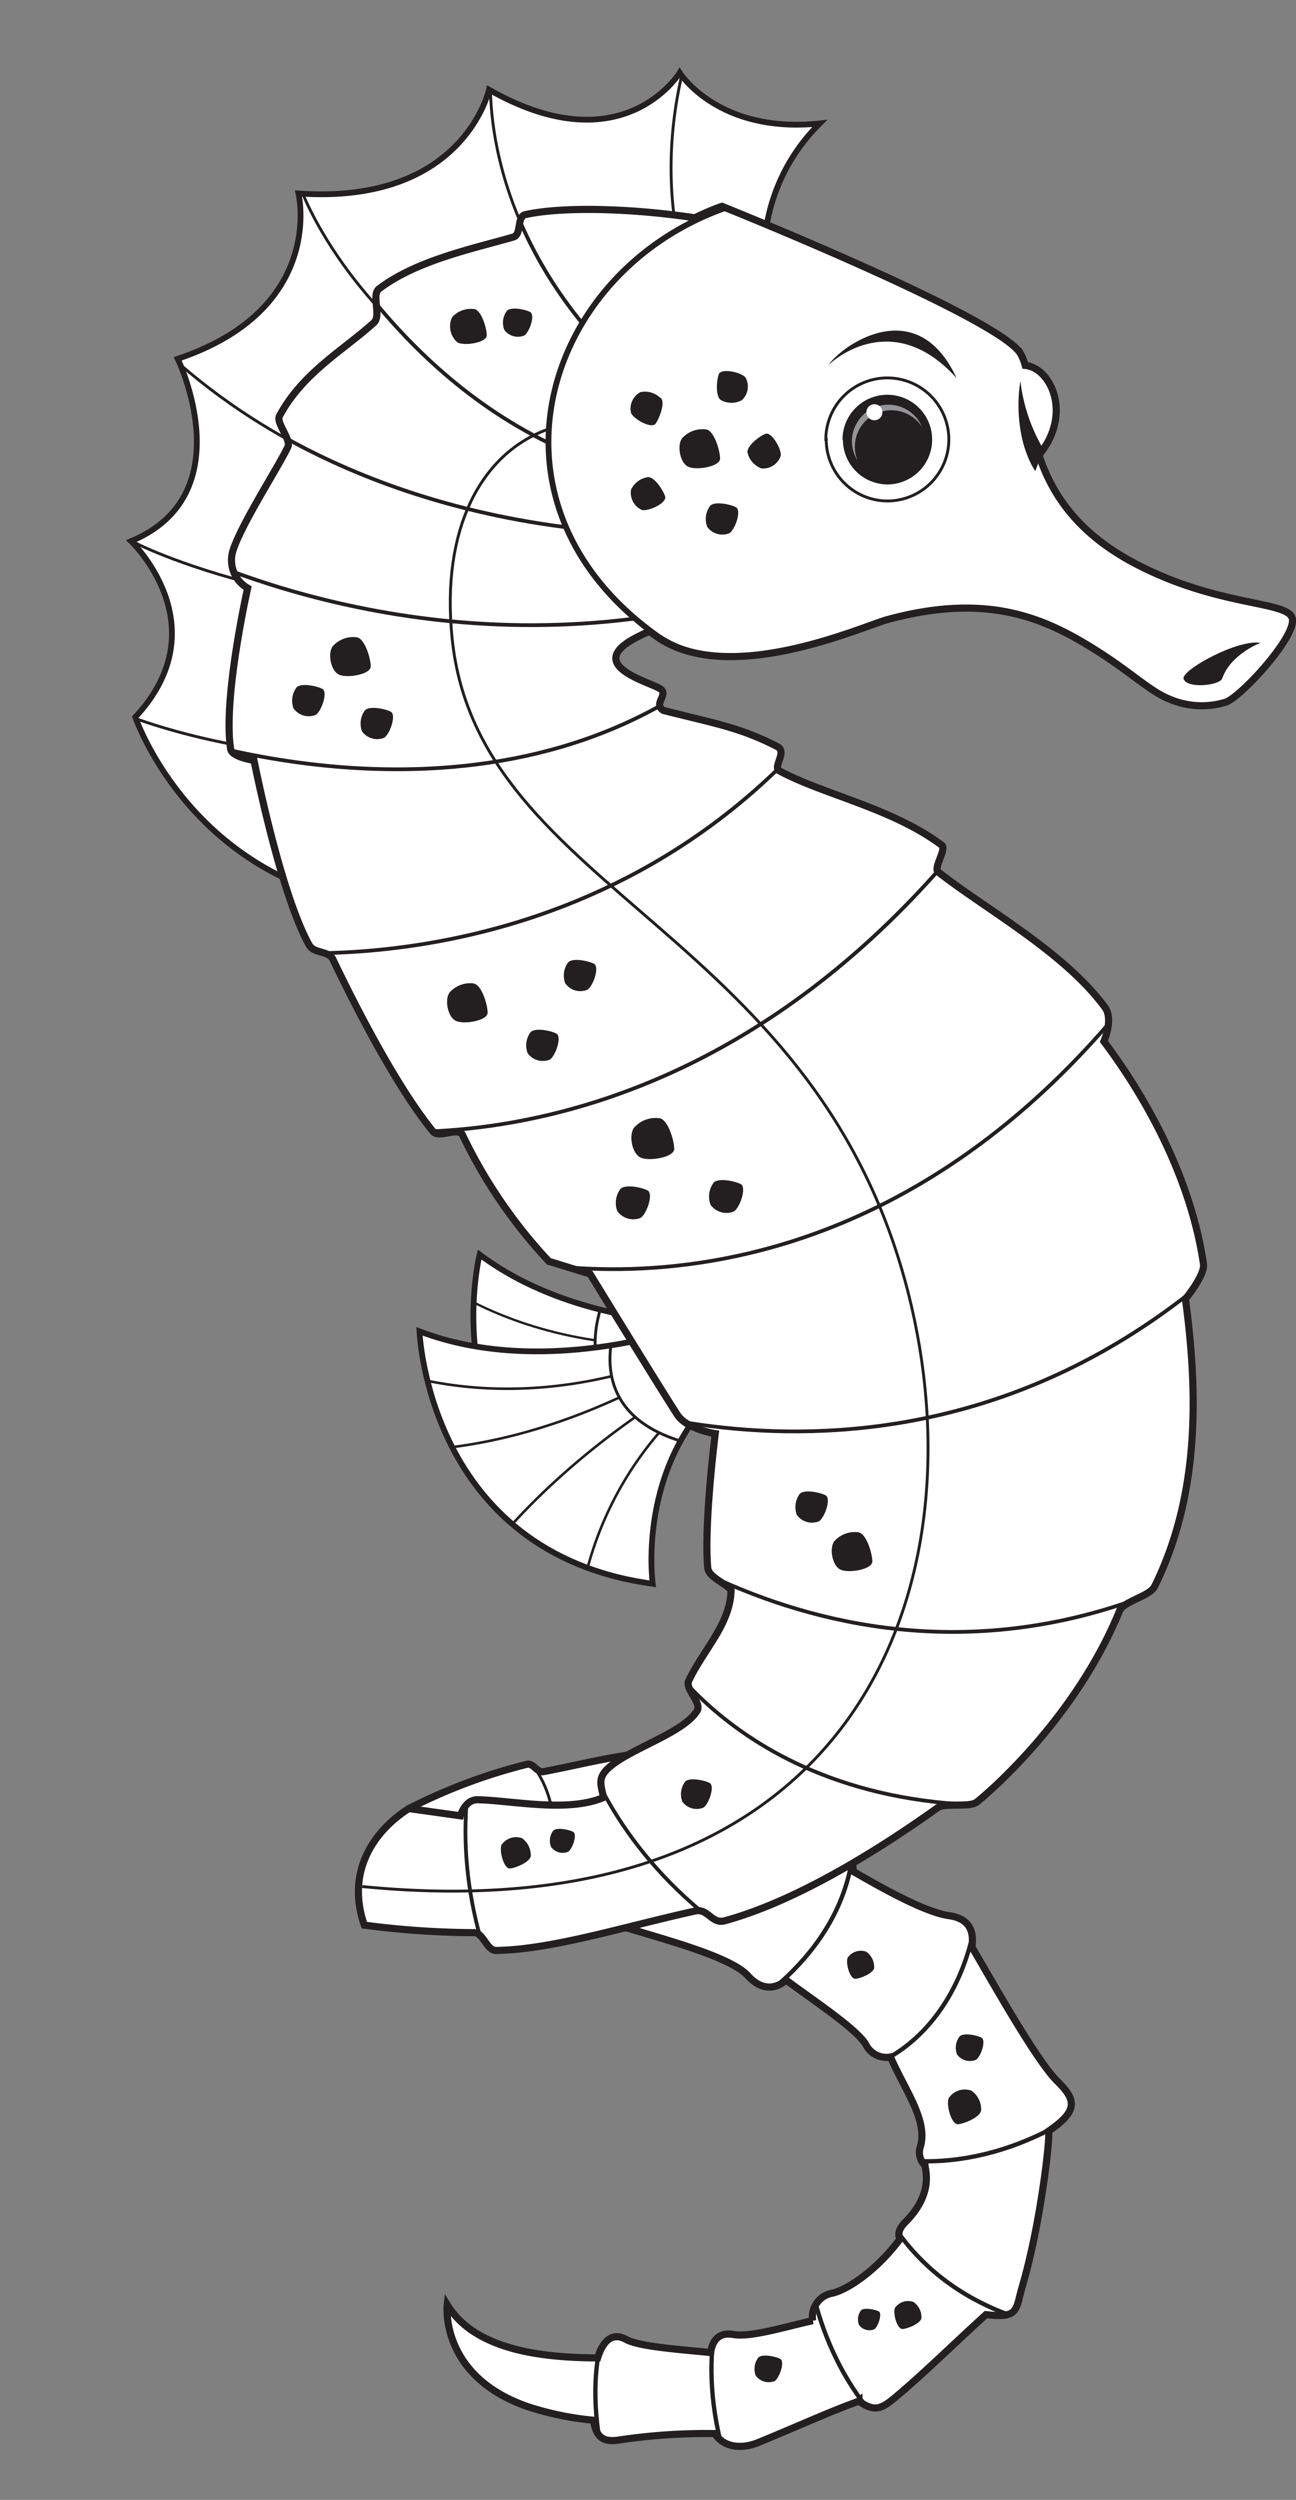 <svg xmlns="http://www.w3.org/2000/svg" xmlns:xlink="http://www.w3.org/1999/xlink" viewBox="0 0 161.64 311.63"><rect x="0" y="0" width="161.64" height="311.63" fill="#808080" stroke="none"/><defs><style>.cls-1,.cls-10,.cls-11,.cls-13,.cls-15,.cls-18,.cls-2,.cls-5,.cls-6,.cls-9{fill:none;}.cls-2{clip-rule:evenodd;}.cls-3,.cls-7{fill:#fff;}.cls-4{clip-path:url(#clip-path);}.cls-10,.cls-11,.cls-13,.cls-15,.cls-18,.cls-5,.cls-6,.cls-9{stroke:#231f20;}.cls-11,.cls-15,.cls-18,.cls-5,.cls-6,.cls-9{stroke-miterlimit:3.86;}.cls-5{stroke-width:0.54px;}.cls-6{stroke-width:0.89px;}.cls-19,.cls-22,.cls-7{fill-rule:evenodd;}.cls-8{clip-path:url(#clip-path-2);}.cls-9{stroke-width:0.29px;}.cls-10,.cls-13{stroke-miterlimit:3.86;}.cls-10,.cls-15{stroke-width:0.36px;}.cls-11{stroke-width:0.72px;}.cls-12{clip-path:url(#clip-path-3);}.cls-13{stroke-width:0.32px;}.cls-14{clip-path:url(#clip-path-4);}.cls-16{clip-path:url(#clip-path-5);}.cls-17{clip-path:url(#clip-path-6);}.cls-18{stroke-width:0.47px;}.cls-19,.cls-20{fill:#231f20;}.cls-21{clip-path:url(#clip-path-7);}.cls-22{fill:#939598;}</style><clipPath id="clip-path" transform="translate(15.71 8.39)"><path class="cls-1" d="M91.41,290.89a.87.87,0,0,1-.18.11c-3.37,1.2-7.07,2.91-12.37,5.09-1.84.76-4.25.76-5.4-1.12a73.9,73.9,0,0,0-12,.81c-1.88.27-2.79-.26-3.16-2.47a37.41,37.41,0,0,1-8.23-1.71c-11-3.83-10-12.68-10-12.68,3.4,5.54,11.49,6.6,18.76,6.62.66-2.13,1.83-3.25,3.55-2.3s7.28,1.28,10.54,1.64c.25-1.63,1.12-2.56,2.82-2.26,2.18.38,6.34-.93,9.91-1.72a3,3,0,0,1,2.51-3.44c1.85-.46,5.34-2.73,8.28-6.6.19-.26-.55-.93.77-2.25,3.49-3.49,2.51-6.41,2.45-7.05a2.29,2.29,0,0,1-.65-2.12c1.17-3.38-1.86-7.24-3.65-11.41a2.86,2.86,0,0,1-3.09-1.58c-1.23-2-6.62-5.53-9.92-8-1.56,1.31-3.27,1.12-4.76-.53-2.93-3.25-16.74-5.91-20.48-7.93C54,228.45,65.6,215.09,68.23,216c4.66,1.55,14.63,5.78,19,5.62,2.32-.08,3.42,1.1,3.48,3.28,4.24,2.45,9.11,5.11,11.94,5.51,2.32.33,3.19,1.69,2.85,3.9,2.53,4.27,8,14.12,10.68,16.76,2.37,2.33,2.58,3.68-1.12,6.21.27.32-.92,11.36-3.27,19.36-.86,2.92-.38,4-4.52,3.5-3.27,2.94-7.67,7.26-11.15,10.18-1.74,1.45-2.63,2.11-4.71.6Z"/></clipPath><clipPath id="clip-path-2" transform="translate(15.71 8.39)"><path class="cls-2" d="M78.24,156.63S58,158.4,44.11,148c0,0-6.71,26.85,19.29,38.28,0,0,.65-18.77,16.12-24.26l-1.28-5.36Z"/></clipPath><clipPath id="clip-path-3" transform="translate(15.71 8.39)"><path class="cls-2" d="M71.81,156.48s-19,7.29-35.2,1.09c0,0,1,27.66,29.09,31.47,0,0-2.38-16.69,11-26.23l-4.86-6.33Z"/></clipPath><clipPath id="clip-path-4" transform="translate(15.71 8.39)"><path class="cls-2" d="M69.06.68S62,12.3,45.28,2.79c0,0-3.12,14.38-23.76,12.94,0,0,3.46,14.39-15.06,20.61,0,0,8.19,16.91-5.82,22.73,0,0,11.1,10.57.53,21.93,0,0,6.35,18.76,27.48,23,0,0,14.8-67.12,51.53-74,0,0-3.7-12.95,6.34-23C73.84,8.33,69.06.68,69.06.68Z"/></clipPath><clipPath id="clip-path-5" transform="translate(15.71 8.39)"><path class="cls-2" d="M30.7,229.24s2.18-10.57,4.56-12.16a68.47,68.47,0,0,1,14.8-5.55c.73-.15,1.23,1.07,2,.93,5.37-1,11-2.65,17-2.51,9.66.22,15.63,16.14,9.76,15.87-22.2-1.06-48.14,3.42-48.14,3.42Z"/></clipPath><clipPath id="clip-path-6" transform="translate(15.71 8.39)"><path class="cls-1" d="M65.3,70.32c-.37.14-.72.29-1,.44-8,3.76,1.39,5.89,2.45,6.8.83.73-1,1.83.28,2.61,6.32,1.62,9.47,2.07,14.25,4.53,1.19.66-.64,2.55.21,3,5.57,3,14.07,4.63,20.27,9.28.6.46-1.07,2.84-.47,3.32,5.88,4.62,15.77,10,20.82,16.9,1.08,1.49-.14,4.23-.14,4.23,6,8,10.95,17.81,12.42,27.74.21,1.38-2.25,4.36-2.25,4.36,1.45,10.87,2,24-3.83,35.81-.62,1.26-3.64,1.78-4.36,3-5.39,13.26-16.09,22.53-17.83,23.91-.89.71-4,.06-4.89.71-7.93,5.66-17.91,11.74-26.56,14.09-1.62.44-2.06-1.57-3.67-1.22-8.88,1.95-17.91,4.83-24.87,4.92-1.09,0-1.63-2.21-2.64-2.22a107.91,107.91,0,0,1-13.76-.94c-2.38-6.87,1.41-11.9,5.55-14.53l6.43.9s.56-2,2.11-2c4.23.07,11.21,1.64,15.72-.27-.19-1.45-.9-2.38.8-3.83,2.75-2.35,9.22-4.25,10.9-7,.59-1-1.52-2.71-1.06-3.7,1.76-3.8,5.24-7.1,5.29-11.36-1.06-1.06-2.81-1.62-2.91-2.78-.49-5.46.94-16.7.94-16.7s-3.56-.53-4.75-2.38c-2.69-4.18-10.86-17.52-10.86-17.52l-5.15-1.58A62.71,62.71,0,0,1,41.93,133c-.72-.86-2.91.53-3.63-.34-5-6.09-10.7-17.71-12.53-21.55-.63-1-2.34-.64-2.93-1.71-3.64-6.55-6.87-23-6.87-23S13.24,86,13.06,85c-1-6.29,2.12-20.08,2.12-20.08a4,4,0,0,1-1.85-4.62C14.35,57,18.91,50,20.2,47.31c.42-.88-1.5-3-1.06-3.83C22,38.09,27.22,35.2,30.9,31.85c1-.87-.32-3.48.66-4.23,4.71-3.59,11.9-5.05,16.78-6.47,1-.31.42-2.55,1.45-2.78,4.94-1.09,13.89-.72,21.14.39,0,0,2.08-1,3.41-1.43,0,0,34.58,13.86,37.22,18.35a6.26,6.26,0,0,1,.6,1.48c3.17.3,5.94,6.05,1.71,11.17,1.52,4.64,4.6,9.57,11.74,13.39,10.32,5.52,19,4.76,19.82,6.87s-6.43,10-8.3,10.56a10.21,10.21,0,0,1-7-.4c-2.31-.91-4.77-3.29-8.72-5.81-6.6-4.23-13.74-7.53-26.42-4.1-3.1.84-19.82,8.46-28.8,2.12l-.88-.64Z"/></clipPath><clipPath id="clip-path-7" transform="translate(15.71 8.39)"><path class="cls-2" d="M89.37,46.39A5.59,5.59,0,1,1,95,52a5.58,5.58,0,0,1-5.58-5.59Z"/></clipPath></defs><g id="Layer_2" data-name="Layer 2"><g id="Layer_1-2" data-name="Layer 1"><path class="cls-3" d="M91.41,290.89a.87.87,0,0,1-.18.11c-3.37,1.2-7.07,2.91-12.37,5.09-1.84.76-4.25.76-5.4-1.12a73.9,73.9,0,0,0-12,.81c-1.88.27-2.79-.26-3.16-2.47a37.41,37.41,0,0,1-8.23-1.71c-11-3.83-10-12.68-10-12.68,3.4,5.54,11.49,6.6,18.76,6.62.66-2.13,1.83-3.25,3.55-2.3s7.28,1.28,10.54,1.64c.25-1.63,1.12-2.56,2.82-2.26,2.18.38,6.34-.93,9.91-1.72a3,3,0,0,1,2.51-3.44c1.85-.46,5.34-2.73,8.28-6.6.19-.26-.55-.93.77-2.25,3.49-3.49,2.51-6.41,2.45-7.05a2.29,2.29,0,0,1-.65-2.12c1.17-3.38-1.86-7.24-3.65-11.41a2.86,2.86,0,0,1-3.09-1.58c-1.23-2-6.62-5.53-9.92-8-1.56,1.31-3.27,1.12-4.76-.53-2.93-3.25-16.74-5.91-20.48-7.93C54,228.45,65.6,215.09,68.23,216c4.66,1.55,14.63,5.78,19,5.62,2.32-.08,3.42,1.1,3.48,3.28,4.24,2.45,9.11,5.11,11.94,5.51,2.32.33,3.19,1.69,2.85,3.9,2.53,4.27,8,14.12,10.68,16.76,2.37,2.33,2.58,3.68-1.12,6.21.27.32-.92,11.36-3.27,19.36-.86,2.92-.38,4-4.52,3.5-3.27,2.94-7.67,7.26-11.15,10.18-1.74,1.45-2.63,2.11-4.71.6Z" transform="translate(15.71 8.39)"/><g class="cls-4"><path class="cls-5" d="M75.33,243.18s14.13-7,15.4-21.24M60.89,279.38s-5.28,7.66,0,23.78m13.68-25.3s-4.5,9.51,1.85,25.1m8.39-31.44S85.14,286.18,96.5,296m-3.37-31.84c.79,1.58,5,13.74,21.93,17.44m-21.53-21.4s11.42,4,25.83-5.55M88.6,250.19c7.44-.6,15.8-7.23,17.61-20.62" transform="translate(15.71 8.39)"/></g><path class="cls-6" d="M91.41,290.89a.87.87,0,0,1-.18.11c-3.37,1.2-7.07,2.91-12.37,5.09-1.84.76-4.25.76-5.4-1.12a73.9,73.9,0,0,0-12,.81c-1.88.27-2.79-.26-3.16-2.47a37.41,37.41,0,0,1-8.23-1.71c-11-3.83-10-12.68-10-12.68,3.4,5.54,11.49,6.6,18.76,6.62.66-2.13,1.83-3.25,3.55-2.3s7.28,1.28,10.54,1.64c.25-1.63,1.12-2.56,2.82-2.26,2.18.38,6.34-.93,9.91-1.72a3,3,0,0,1,2.51-3.44c1.85-.46,5.34-2.73,8.28-6.6.19-.26-.55-.93.77-2.25,3.49-3.49,2.51-6.41,2.45-7.05a2.29,2.29,0,0,1-.65-2.12c1.17-3.38-1.86-7.24-3.65-11.41a2.86,2.86,0,0,1-3.09-1.58c-1.23-2-6.62-5.53-9.92-8-1.56,1.31-3.27,1.12-4.76-.53-2.93-3.25-16.74-5.91-20.48-7.93C54,228.45,65.6,215.09,68.23,216c4.66,1.55,14.63,5.78,19,5.62,2.32-.08,3.42,1.1,3.48,3.28,4.24,2.45,9.11,5.11,11.94,5.51,2.32.33,3.19,1.69,2.85,3.9,2.53,4.27,8,14.12,10.68,16.76,2.37,2.33,2.58,3.68-1.12,6.21.27.32-.92,11.36-3.27,19.36-.86,2.92-.38,4-4.52,3.5-3.27,2.94-7.67,7.26-11.15,10.18-1.74,1.45-2.63,2.11-4.71.6Z" transform="translate(15.71 8.39)"/><path class="cls-7" d="M78.24,156.63S58,158.4,44.11,148c0,0-6.71,26.85,19.29,38.28,0,0,.65-18.77,16.12-24.26l-1.28-5.36Z" transform="translate(15.71 8.39)"/><g class="cls-8"><path class="cls-9" d="M36.79,149.78s18.47,16.47,50.91,6.06" transform="translate(15.71 8.39)"/><path class="cls-7" d="M61.37,150c-1.43,1.91-9.06,16.45,8.68,19.92l8.11-14.07L61.37,150Z" transform="translate(15.71 8.39)"/><path class="cls-10" d="M61.37,150c-1.43,1.91-9.06,16.45,8.68,19.92l8.11-14.07L61.37,150Z" transform="translate(15.71 8.39)"/></g><path class="cls-11" d="M78.24,156.63S58,158.4,44.11,148c0,0-6.71,26.85,19.29,38.28,0,0,.65-18.77,16.12-24.26l-1.28-5.36Z" transform="translate(15.71 8.39)"/><path class="cls-7" d="M71.81,156.48s-19,7.29-35.2,1.09c0,0,1,27.66,29.09,31.47,0,0-2.38-16.69,11-26.23l-4.86-6.33Z" transform="translate(15.71 8.39)"/><g class="cls-12"><path class="cls-13" d="M27.78,160.43s21.49,12.27,51.06-4.66M29.89,172.1s20.17,3.81,47.22-15.38M43.81,187s10.4-15.83,35.32-27.88M56.44,192.84a42.92,42.92,0,0,1,25.91-34.19" transform="translate(15.71 8.39)"/><path class="cls-7" d="M63.22,152c-1.43,1.91-9.06,16.46,8.68,19.92L80,157.8,63.22,152Z" transform="translate(15.71 8.39)"/><path class="cls-10" d="M63.22,152c-1.43,1.91-9.06,16.46,8.68,19.92L80,157.8,63.22,152Z" transform="translate(15.71 8.39)"/></g><path class="cls-11" d="M71.81,156.48s-19,7.29-35.2,1.09c0,0,1,27.66,29.09,31.47,0,0-2.38-16.69,11-26.23l-4.86-6.33Z" transform="translate(15.71 8.39)"/><path class="cls-7" d="M69.06.68S62,12.3,45.28,2.79c0,0-3.12,14.38-23.76,12.94,0,0,3.46,14.39-15.06,20.61,0,0,8.19,16.91-5.82,22.73,0,0,11.1,10.57.53,21.93,0,0,6.35,18.76,27.48,23,0,0,14.8-67.12,51.53-74,0,0-3.7-12.95,6.34-23C73.84,8.33,69.06.68,69.06.68Z" transform="translate(15.71 8.39)"/><g class="cls-14"><path class="cls-15" d="M21.76,15s7.4,21.67,37,33.29M1.17,31.72c6.21,6.47,23.23,22.87,57.58,26m-74.36-8.07c6.87,4.62,17.35,9.92,17.35,9.92S31.87,74.4,72,64.36M-5.17,78.22c4.63,3.7,46,18.12,76.08-5.14M45.54.42S43.16,21,64.3,39.52M72.49-8.3s-12,23.16,3.18,46.77" transform="translate(15.71 8.39)"/></g><path class="cls-11" d="M69.06.68S62,12.3,45.28,2.79c0,0-3.12,14.38-23.76,12.94,0,0,3.46,14.39-15.06,20.61,0,0,8.19,16.91-5.82,22.73,0,0,11.1,10.57.53,21.93,0,0,6.35,18.76,27.48,23,0,0,14.8-67.12,51.53-74,0,0-3.7-12.95,6.34-23C73.84,8.33,69.06.68,69.06.68Z" transform="translate(15.71 8.39)"/><path class="cls-7" d="M30.7,229.24s2.18-10.57,4.56-12.16a68.47,68.47,0,0,1,14.8-5.55c.73-.15,1.23,1.07,2,.93,5.37-1,11-2.65,17-2.51,9.66.22,15.63,16.14,9.76,15.87-22.2-1.06-48.14,3.42-48.14,3.42Z" transform="translate(15.71 8.39)"/><g class="cls-16"><path class="cls-10" d="M43.43,207.32s12.68,1.58,9.51,18.5" transform="translate(15.71 8.39)"/></g><path class="cls-6" d="M30.7,229.24s2.18-10.57,4.56-12.16a68.47,68.47,0,0,1,14.8-5.55c.73-.15,1.23,1.07,2,.93,5.37-1,11-2.65,17-2.51,9.66.22,15.63,16.14,9.76,15.87-22.2-1.06-48.14,3.42-48.14,3.42Z" transform="translate(15.71 8.39)"/><path class="cls-3" d="M65.3,70.32c-.37.14-.72.29-1,.44-8,3.76,1.39,5.89,2.45,6.8.83.73-1,1.83.28,2.61,6.32,1.62,9.47,2.07,14.25,4.53,1.19.66-.64,2.55.21,3,5.57,3,14.07,4.63,20.27,9.28.6.46-1.07,2.84-.47,3.32,5.88,4.62,15.77,10,20.82,16.9,1.08,1.49-.14,4.23-.14,4.23,6,8,10.95,17.81,12.42,27.74.21,1.38-2.25,4.36-2.25,4.36,1.45,10.87,2,24-3.83,35.81-.62,1.26-3.64,1.78-4.36,3-5.39,13.26-16.09,22.53-17.83,23.91-.89.71-4,.06-4.89.71-7.93,5.66-17.91,11.74-26.56,14.09-1.62.44-2.06-1.57-3.67-1.22-8.88,1.95-17.91,4.83-24.87,4.92-1.09,0-1.63-2.21-2.64-2.22a107.91,107.91,0,0,1-13.76-.94c-2.38-6.87,1.41-11.9,5.55-14.53l6.43.9s.56-2,2.11-2c4.23.07,11.21,1.64,15.72-.27-.19-1.45-.9-2.38.8-3.83,2.75-2.35,9.22-4.25,10.9-7,.59-1-1.52-2.71-1.06-3.7,1.76-3.8,5.24-7.1,5.29-11.36-1.06-1.06-2.81-1.62-2.91-2.78-.49-5.46.94-16.7.94-16.7s-3.56-.53-4.75-2.38c-2.69-4.18-10.86-17.52-10.86-17.52l-5.15-1.58A62.71,62.71,0,0,1,41.93,133c-.72-.86-2.91.53-3.63-.34-5-6.09-10.7-17.71-12.53-21.55-.63-1-2.34-.64-2.93-1.71-3.64-6.55-6.87-23-6.87-23S13.24,86,13.06,85c-1-6.29,2.12-20.08,2.12-20.08a4,4,0,0,1-1.85-4.62C14.35,57,18.91,50,20.2,47.31c.42-.88-1.5-3-1.06-3.83C22,38.09,27.22,35.2,30.9,31.85c1-.87-.32-3.48.66-4.23,4.71-3.59,11.9-5.05,16.78-6.47,1-.31.42-2.55,1.45-2.78,4.94-1.09,13.89-.72,21.14.39,0,0,2.08-1,3.41-1.43,0,0,34.58,13.86,37.22,18.35a6.26,6.26,0,0,1,.6,1.48c3.17.3,5.94,6.05,1.71,11.17,1.52,4.64,4.6,9.57,11.74,13.39,10.32,5.52,19,4.76,19.82,6.87s-6.43,10-8.3,10.56a10.21,10.21,0,0,1-7-.4c-2.31-.91-4.77-3.29-8.72-5.81-6.6-4.23-13.74-7.53-26.42-4.1-3.1.84-19.82,8.46-28.8,2.12l-.88-.64Z" transform="translate(15.71 8.39)"/><g class="cls-17"><path class="cls-18" d="M45.54.42S43.75,15.92,57.07,32.1M21.76,15S31.54,36.54,52.7,46.82M7.49,37.41S23.07,53.23,54.7,57.31m-52.07.83s26.14,15,60.77,10.59M2.34,82.07s41.22,16.12,71.34-7.14M16,110.08s44.15,6.06,73.22-31.46M26,132s47,9.79,84.54-43.59M44.91,147.85s47,14.93,84.55-37.39m-76,54s50.69,22.8,91.92-23.71m-88,37.52s38.14,34.34,84.65,4.75M66,196.35S80,222,121.25,215.64M54.8,199.36s.33,29.21,39.71,43m-48.4-39.91S31.79,227.87,59,259.47" transform="translate(15.71 8.39)"/></g><path class="cls-6" d="M65.3,70.32c-.37.14-.72.29-1,.44-8,3.76,1.39,5.89,2.45,6.8.83.73-1,1.83.28,2.61,6.32,1.62,9.47,2.07,14.25,4.53,1.19.66-.64,2.55.21,3,5.57,3,14.07,4.63,20.27,9.28.6.46-1.07,2.84-.47,3.32,5.88,4.62,15.77,10,20.82,16.9,1.08,1.49-.14,4.23-.14,4.23,6,8,10.95,17.81,12.42,27.74.21,1.38-2.25,4.36-2.25,4.36,1.45,10.87,2,24-3.83,35.81-.62,1.26-3.64,1.78-4.36,3-5.39,13.26-16.09,22.53-17.83,23.91-.89.71-4,.06-4.89.71-7.93,5.66-17.91,11.74-26.56,14.09-1.62.44-2.06-1.57-3.67-1.22-8.88,1.95-17.91,4.83-24.87,4.92-1.09,0-1.63-2.21-2.64-2.22a107.91,107.91,0,0,1-13.76-.94c-2.38-6.87,1.41-11.9,5.55-14.53l6.43.9s.56-2,2.11-2c4.23.07,11.21,1.64,15.72-.27-.19-1.45-.9-2.38.8-3.83,2.75-2.35,9.22-4.25,10.9-7,.59-1-1.52-2.71-1.06-3.7,1.76-3.8,5.24-7.1,5.29-11.36-1.06-1.06-2.81-1.62-2.91-2.78-.49-5.46.94-16.7.94-16.7s-3.56-.53-4.75-2.38c-2.69-4.18-10.86-17.52-10.86-17.52l-5.15-1.58A62.71,62.71,0,0,1,41.93,133c-.72-.86-2.91.53-3.63-.34-5-6.09-10.7-17.71-12.53-21.55-.63-1-2.34-.64-2.93-1.71-3.64-6.55-6.87-23-6.87-23S13.24,86,13.06,85c-1-6.29,2.12-20.08,2.12-20.08a4,4,0,0,1-1.85-4.62C14.35,57,18.91,50,20.2,47.31c.42-.88-1.5-3-1.06-3.83C22,38.09,27.22,35.2,30.9,31.85c1-.87-.32-3.48.66-4.23,4.71-3.59,11.9-5.05,16.78-6.47,1-.31.42-2.55,1.45-2.78,4.94-1.09,13.89-.72,21.14.39,0,0,2.08-1,3.41-1.43,0,0,34.58,13.86,37.22,18.35a6.26,6.26,0,0,1,.6,1.48c3.17.3,5.94,6.05,1.71,11.17,1.52,4.64,4.6,9.57,11.74,13.39,10.32,5.52,19,4.76,19.82,6.87s-6.43,10-8.3,10.56a10.21,10.21,0,0,1-7-.4c-2.31-.91-4.77-3.29-8.72-5.81-6.6-4.23-13.74-7.53-26.42-4.1-3.1.84-19.82,8.46-28.8,2.12l-.88-.64Z" transform="translate(15.71 8.39)"/><path class="cls-19" d="M21.24,77.35a2.77,2.77,0,0,0-.34,2.57,2.34,2.34,0,0,0,2.79.8c.73-.53,1.52-2.86.8-3.24s-2.78-.79-3.25-.13Z" transform="translate(15.71 8.39)"/><path class="cls-19" d="M28.78,71.05a3.41,3.41,0,0,0-3,1.13c-.63.87-.25,3,.75,3.51s4,0,4-1-.75-3.52-1.76-3.64Z" transform="translate(15.71 8.39)"/><path class="cls-19" d="M29.77,80.21a2.77,2.77,0,0,0-.33,2.57,2.33,2.33,0,0,0,2.78.79c.74-.53,1.52-2.86.81-3.24s-2.79-.79-3.26-.12Z" transform="translate(15.71 8.39)"/><path class="cls-19" d="M66.53,131a3.62,3.62,0,0,0-3.17,1.19c-.66.93-.26,3.17.79,3.7s4.23,0,4.23-1.06-.79-3.7-1.85-3.83Z" transform="translate(15.71 8.39)"/><path class="cls-19" d="M73.26,139.09a2.89,2.89,0,0,0-.35,2.7,2.44,2.44,0,0,0,2.93.83c.77-.55,1.59-3,.84-3.4s-2.93-.84-3.42-.13Z" transform="translate(15.71 8.39)"/><path class="cls-19" d="M61.63,139.88a2.89,2.89,0,0,0-.35,2.7,2.45,2.45,0,0,0,2.93.84c.77-.56,1.6-3,.85-3.41s-2.93-.83-3.43-.13Z" transform="translate(15.71 8.39)"/><path class="cls-19" d="M84,177.88a2.77,2.77,0,0,0-.33,2.57,2.31,2.31,0,0,0,2.78.79c.74-.52,1.52-2.85.81-3.23s-2.79-.79-3.26-.13Z" transform="translate(15.71 8.39)"/><path class="cls-19" d="M91.33,182.62a3.41,3.41,0,0,0-3,1.13c-.62.88-.25,3,.76,3.51s4,0,4-1-.75-3.51-1.75-3.64Z" transform="translate(15.71 8.39)"/><path class="cls-19" d="M43.36,114.2a3.45,3.45,0,0,0-3,1.13c-.63.88-.25,3,.75,3.52s4,0,4-1-.76-3.51-1.76-3.64Z" transform="translate(15.71 8.39)"/><path class="cls-19" d="M50.43,120.33a2.74,2.74,0,0,0-.33,2.57,2.33,2.33,0,0,0,2.78.79c.73-.52,1.52-2.86.8-3.24s-2.78-.79-3.25-.12Z" transform="translate(15.71 8.39)"/><path class="cls-19" d="M69.71,213.75a2.6,2.6,0,0,0-.32,2.44,2.2,2.2,0,0,0,2.64.75c.7-.49,1.44-2.71.77-3.07s-2.65-.75-3.09-.12Z" transform="translate(15.71 8.39)"/><path class="cls-19" d="M43.41,30.14a3.11,3.11,0,0,0-2.72,1,2.62,2.62,0,0,0,.68,3.17c.91.46,3.63,0,3.63-.9s-.68-3.17-1.59-3.29Z" transform="translate(15.71 8.39)"/><path class="cls-19" d="M47.48,30.4a2.49,2.49,0,0,0-.3,2.32,2.1,2.1,0,0,0,2.51.71c.66-.47,1.37-2.57.73-2.92s-2.52-.71-2.94-.11Z" transform="translate(15.71 8.39)"/><path class="cls-19" d="M103.93,245.52a2.34,2.34,0,0,0-.28,2.19,2,2,0,0,0,2.37.67c.63-.44,1.29-2.43.68-2.76s-2.37-.67-2.77-.1Z" transform="translate(15.71 8.39)"/><path class="cls-19" d="M106.66,254.63a2.84,2.84,0,0,0-1.2-2.4,2.42,2.42,0,0,0-2.85.93c-.33.88.35,3.34,1.19,3.25s2.85-.93,2.86-1.78Z" transform="translate(15.71 8.39)"/><path class="cls-19" d="M50.49,222.93a2.61,2.61,0,0,0-1.08-2.17,2.19,2.19,0,0,0-2.58.84c-.29.79.32,3,1.07,2.93s2.57-.84,2.59-1.6Z" transform="translate(15.71 8.39)"/><path class="cls-19" d="M91.65,279.65a1.9,1.9,0,0,0-.23,1.77,1.6,1.6,0,0,0,1.92.55c.51-.36,1-2,.56-2.23s-1.92-.55-2.25-.09Z" transform="translate(15.71 8.39)"/><path class="cls-19" d="M53.27,219.83a2.13,2.13,0,0,0-.26,2,1.79,1.79,0,0,0,2.15.61c.56-.4,1.16-2.19.61-2.48s-2.14-.61-2.5-.1Z" transform="translate(15.71 8.39)"/><path class="cls-19" d="M99.21,280.51a2.28,2.28,0,0,0-1-1.95,2,2,0,0,0-2.31.76c-.26.71.29,2.7,1,2.62s2.31-.75,2.32-1.43Z" transform="translate(15.71 8.39)"/><path class="cls-19" d="M78.83,285.55a2.35,2.35,0,0,0-.29,2.19,2,2,0,0,0,2.38.68c.62-.45,1.29-2.44.68-2.76s-2.37-.68-2.77-.11Z" transform="translate(15.71 8.39)"/><path class="cls-19" d="M55.12,111.62a2.74,2.74,0,0,0-.33,2.57,2.3,2.3,0,0,0,2.78.79c.74-.52,1.52-2.85.8-3.23s-2.78-.79-3.25-.13Z" transform="translate(15.71 8.39)"/><path class="cls-20" d="M113.41,50.35c-2.26-3.53-2.34-8.49-1.85-11.23a21.57,21.57,0,0,0,2.83,8.42s-.78,2.44-1,2.81Z" transform="translate(15.71 8.39)"/><path class="cls-19" d="M93.32,236.85a2.31,2.31,0,0,0-1-1.95,2,2,0,0,0-2.31.75c-.27.72.28,2.7,1,2.63s2.31-.75,2.32-1.43Z" transform="translate(15.71 8.39)"/><path class="cls-7" d="M87.29,46.39A7.67,7.67,0,1,1,95,54.06a7.66,7.66,0,0,1-7.66-7.67Z" transform="translate(15.71 8.39)"/><path class="cls-10" d="M87.29,46.39A7.67,7.67,0,1,1,95,54.06a7.66,7.66,0,0,1-7.66-7.67Z" transform="translate(15.71 8.39)"/><path class="cls-19" d="M89.37,46.39A5.59,5.59,0,1,1,95,52a5.58,5.58,0,0,1-5.58-5.59Z" transform="translate(15.71 8.39)"/><g class="cls-21"><path class="cls-22" d="M90.55,46.61a4.55,4.55,0,0,1,8.75-1.75,4.55,4.55,0,0,0-8.39,2.44,4.45,4.45,0,0,0,.35,1.75,4.53,4.53,0,0,1-.71-2.44Z" transform="translate(15.71 8.39)"/><path class="cls-7" d="M92.35,43a1,1,0,1,1,1,1,1,1,0,0,1-1-1Z" transform="translate(15.71 8.39)"/></g><path class="cls-20" d="M87.6,37.15c1.52-2.37,11-9.23,16,1.6-7.47-8.3-14.61-3-16-1.6Z" transform="translate(15.71 8.39)"/><path class="cls-19" d="M136.73,76.18c-.32.9-4.39,1.31-4.82.06-.37-1.07,6.8-5,9.58-4.49,0,0-3.7,1.39-4.76,4.43Z" transform="translate(15.71 8.39)"/><path class="cls-10" d="M52.44,45.19c-8.06,3-13.17,12.21-11.76,26,3.26,32.09,46.37,36.2,57.29,83.25,8.39,36.18-7.65,78.33-68.52,72.34" transform="translate(15.71 8.39)"/><path class="cls-11" d="M73,73.3A14.19,14.19,0,0,1,66.44,71C43,54.44,52,25.38,75,17.45" transform="translate(15.71 8.39)"/><path class="cls-19" d="M72.34,45.14a3.41,3.41,0,0,0-3,1.13c-.62.88-.25,3,.76,3.51s4,0,4-1-.75-3.52-1.75-3.64Z" transform="translate(15.71 8.39)"/><path class="cls-19" d="M66.66,41.22a2.76,2.76,0,0,0-2.49-.73A2.32,2.32,0,0,0,63,43.11c.41.81,2.59,2,3.07,1.3s1.22-2.62.64-3.19Z" transform="translate(15.71 8.39)"/><path class="cls-19" d="M65.08,51.09A2.79,2.79,0,0,0,63,52.63a2.34,2.34,0,0,0,1.37,2.56c.89.16,3.1-.89,2.88-1.67S65.89,51,65.08,51.09Z" transform="translate(15.71 8.39)"/><path class="cls-19" d="M72.83,54.71a2.75,2.75,0,0,0-.34,2.57,2.33,2.33,0,0,0,2.79.79c.73-.52,1.51-2.85.8-3.23s-2.78-.8-3.25-.13Z" transform="translate(15.71 8.39)"/><path class="cls-19" d="M74.22,41.5a2.76,2.76,0,0,0,2.59,0,2.3,2.3,0,0,0,.45-2.85c-.61-.67-3-1.16-3.31-.41s-.44,2.86.27,3.25Z" transform="translate(15.71 8.39)"/><path class="cls-19" d="M77.53,48.07A2.78,2.78,0,0,0,79.25,50a2.31,2.31,0,0,0,2.42-1.58c.09-.9-1.16-3-1.91-2.73s-2.42,1.58-2.23,2.37Z" transform="translate(15.71 8.39)"/></g></g></svg>